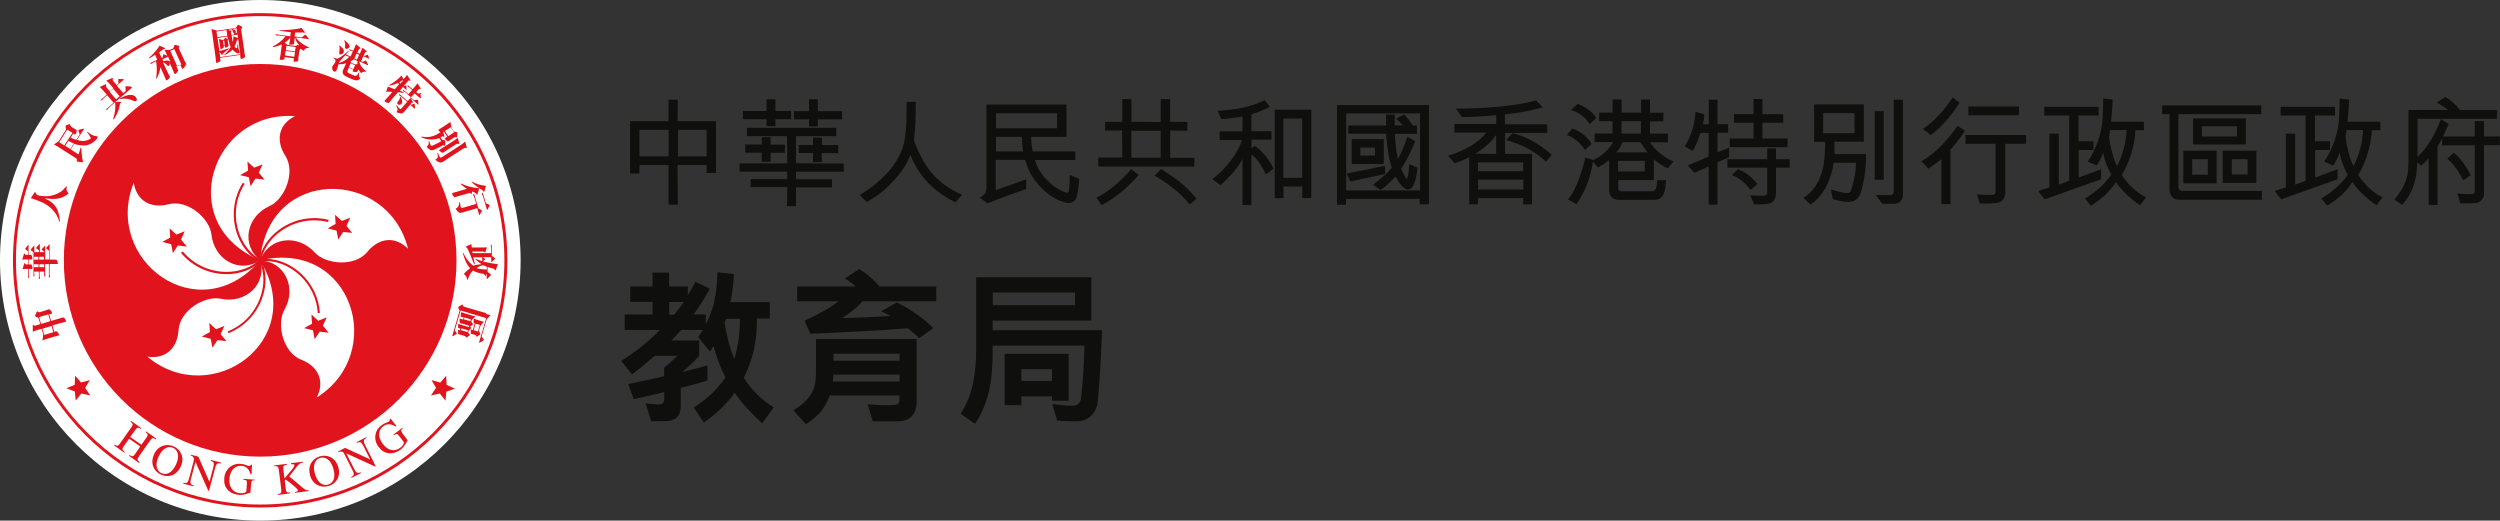 <svg xmlns="http://www.w3.org/2000/svg" id="_&#x5716;&#x5C64;_2" viewBox="0 0 177 36.86"><rect x="0" y="0" width="177" height="36.86" fill="#333333" stroke="none"/><defs><style>.cls-1{fill:#e1141d;}.cls-1,.cls-2,.cls-3{stroke-width:0px;}.cls-2{fill:#fff;}.cls-3{fill:#0f0f0d;}</style></defs><g id="Logos"><path class="cls-2" d="m18.43,36.86c10.18,0,18.43-8.25,18.43-18.43S28.61,0,18.43,0,0,8.25,0,18.43s8.25,18.43,18.43,18.43Z"></path><path class="cls-1" d="m18.42.93C8.76.93.92,8.77.92,18.43s7.84,17.5,17.5,17.5,17.5-7.84,17.5-17.5S28.09.93,18.42.93Zm0,34.79c-9.55,0-17.29-7.74-17.29-17.29S8.87,1.14,18.42,1.14s17.29,7.74,17.29,17.29-7.74,17.29-17.29,17.29Z"></path><path class="cls-1" d="m18.42,32.33c7.68,0,13.9-6.22,13.9-13.9s-6.23-13.9-13.9-13.9-13.9,6.23-13.9,13.9,6.22,13.9,13.9,13.9Z"></path><path class="cls-2" d="m18.42,18.43c-6.15-2.6-3.43-10.61,2.46-10.21-1.19.61-1.36,1.75-.68,2.81.76,1.18-.07,3.09-1.1,3.55-1.69.76-2.03,2.79-.68,3.85Z"></path><path class="cls-2" d="m18.42,18.43c-4.37,5.05-11.15-.02-8.95-5.49.21,1.32,1.25,1.84,2.46,1.52,1.36-.36,2.92,1.02,3.04,2.14.2,1.84,2.03,2.79,3.45,1.83Z"></path><path class="cls-2" d="m18.42,18.43c3.45,5.72-3.47,10.6-7.99,6.82,1.32.2,2.13-.62,2.21-1.87.08-1.41,1.87-2.46,2.98-2.23,1.82.38,3.28-1.06,2.81-2.72Z"></path><path class="cls-2" d="m18.42,18.43c6.51-1.51,9.01,6.57,4.01,9.71.6-1.19.07-2.22-1.1-2.67-1.31-.51-1.76-2.54-1.2-3.52.92-1.61,0-3.45-1.71-3.51Z"></path><path class="cls-2" d="m18.42,18.43c.57-6.66,9.04-6.54,10.47-.82-.95-.94-2.09-.75-2.88.22-.89,1.09-2.96.89-3.72.05-1.25-1.37-3.28-1.07-3.87.55Z"></path><polygon class="cls-1" points="18.09 12.64 17.74 13.19 17.62 12.55 17 12.4 17.56 12.08 17.52 11.44 17.99 11.87 18.59 11.64 18.32 12.22 18.73 12.72 18.09 12.64"></polygon><polygon class="cls-1" points="12.82 16.96 13.23 17.46 12.59 17.38 12.24 17.92 12.12 17.29 11.49 17.13 12.05 16.82 12.01 16.17 12.49 16.61 13.08 16.37 12.82 16.96"></polygon><polygon class="cls-1" points="15.29 23.31 15.89 23.07 15.62 23.66 16.03 24.15 15.39 24.08 15.04 24.62 14.92 23.99 14.29 23.83 14.86 23.51 14.82 22.87 15.29 23.31"></polygon><polygon class="cls-1" points="22.09 22.92 22.05 22.27 22.53 22.71 23.13 22.47 22.86 23.06 23.27 23.56 22.63 23.48 22.28 24.02 22.16 23.39 21.53 23.23 22.09 22.92"></polygon><polygon class="cls-1" points="23.83 16.33 23.2 16.17 23.76 15.85 23.72 15.21 24.2 15.64 24.8 15.41 24.53 15.99 24.93 16.49 24.3 16.42 23.95 16.96 23.83 16.33"></polygon><path class="cls-1" d="m16.55,15.16c0-.74.2-1.51.64-2.22h0l.13.08c-.43.68-.62,1.42-.62,2.14h0c0,1.39.72,2.68,1.75,3.21h0l-.07.14c-1.09-.56-1.83-1.9-1.83-3.34h0Z"></path><path class="cls-1" d="m12.82,17.9l.12-.1c.83,1,2,1.45,3.1,1.45h0c.91,0,1.77-.31,2.33-.87h0l.11.11c-.6.6-1.5.92-2.44.92h0c-1.14,0-2.36-.47-3.22-1.5h0Z"></path><path class="cls-1" d="m16.13,23.46c1.65-.66,2.52-2.25,2.52-3.67h0c0-.48-.1-.93-.3-1.33h0l.14-.07c.21.42.31.9.31,1.39h0c0,1.48-.91,3.12-2.62,3.81h0l-.06-.14h0Z"></path><path class="cls-1" d="m18.84,18.48c-.14,0-.27,0-.4.03h0l-.02-.15c.14-.02.28-.03.42-.03h0c1.74,0,3.65,1.56,3.81,3.83h-.15c-.14-2.18-2.01-3.68-3.66-3.68h0Z"></path><path class="cls-1" d="m18.35,18.42c.26-1.57,1.93-2.98,3.9-2.98h0c.34,0,.68.04,1.02.13h0l-.04.15c-.33-.08-.66-.12-.99-.12h0c-1.9,0-3.51,1.37-3.75,2.85h0l-.15-.02h0Z"></path><polygon class="cls-1" points="6.03 27.46 6.39 28 5.76 27.86 5.36 28.36 5.3 27.72 4.7 27.49 5.29 27.24 5.32 26.6 5.74 27.08 6.36 26.91 6.03 27.46"></polygon><polygon class="cls-1" points="30.87 27.46 30.51 28 31.14 27.86 31.54 28.37 31.6 27.73 32.21 27.51 31.62 27.25 31.59 26.6 31.17 27.09 30.55 26.91 30.87 27.46"></polygon><path class="cls-1" d="m8.1,31.48c.22.14.27.09.41-.1l.79-1.13c.14-.19.12-.24-.06-.4l.04-.05.72.51-.03.05c-.21-.12-.26-.11-.39.08l-.36.5.79.55.36-.51c.13-.19.12-.24-.07-.39l.04-.05.72.51-.03.05c-.21-.12-.26-.11-.39.07l-.81,1.16c-.12.17-.13.24.06.4l-.04.05-.72-.51.04-.05c.22.14.28.09.41-.1l.35-.51-.79-.55-.38.54c-.12.17-.13.24.07.4l-.03.05-.72-.51.04-.05Z"></path><path class="cls-1" d="m10.9,32.17c.31-.66.93-.78,1.41-.56.47.22.79.77.48,1.44-.29.61-.88.8-1.4.55-.52-.24-.77-.82-.48-1.43Zm1.56.72c.31-.66.09-1.04-.2-1.18-.29-.14-.72-.05-1.03.61-.29.63-.12,1.03.2,1.18.32.15.73.03,1.03-.61Z"></path><path class="cls-1" d="m15.63,32.81c-.2-.03-.3-.04-.4.32l-.43,1.62h-.05s-.91-2.05-.91-2.05h0s-.32,1.2-.32,1.2c-.08.32-.04.4.19.47l-.02.06-.72-.19.02-.06c.24.05.31.02.4-.32l.36-1.36c-.08-.19-.13-.22-.25-.25v-.06s.54.14.54.14l.79,1.79h0s.27-1.03.27-1.03c.09-.35.01-.4-.19-.47l.02-.06.72.19v.06Z"></path><path class="cls-1" d="m18.02,34c-.14,0-.22,0-.24.23l-.05.64s-.44.2-.79.17c-.31-.02-.66-.15-.86-.41-.15-.2-.23-.39-.2-.81.04-.53.49-1.03,1.17-.98.32.03.46.14.56.15.02,0,.13,0,.16-.09h.07s-.03.68-.03.68h-.07c-.07-.24-.21-.57-.65-.6-.3-.02-.78.14-.85.94-.04.57.26.96.75,1,.21.02.44-.04.45-.15l.04-.51c.02-.26-.04-.27-.25-.3v-.06s.81.06.81.06v.06Z"></path><path class="cls-1" d="m20.61,32.79l.83-.1v.06c-.18.04-.25.06-.44.31l-.52.67.83.7c.23.2.36.31.54.28v.06s-.96.12-.96.12v-.06c.16-.03.21-.04.2-.11-.01-.1-.36-.39-.48-.48l-.38-.29-.07.08.07.59c.03.22.07.27.32.25v.06s-.88.11-.88.11v-.06c.24-.04.27-.1.24-.35l-.17-1.37c-.03-.25-.1-.26-.32-.25v-.06s.89-.11.89-.11v.06c-.24.05-.28.09-.25.32l.08.65c.63-.73.71-.83.7-.93-.01-.09-.07-.08-.23-.07v-.06Z"></path><path class="cls-1" d="m21.96,33.66c-.21-.7.18-1.2.68-1.35.5-.15,1.1.06,1.31.76.19.65-.13,1.18-.69,1.34-.55.16-1.12-.1-1.31-.75Zm1.64-.49c-.2-.69-.62-.84-.93-.75-.31.09-.57.44-.37,1.14.2.67.59.85.93.75.34-.1.57-.46.37-1.13Z"></path><path class="cls-1" d="m25.94,31.01c-.17.11-.25.17-.09.5l.75,1.5-.05.02-2.03-.93h0s.56,1.11.56,1.11c.15.29.24.32.45.23l.03.05-.67.34-.03-.05c.21-.12.25-.2.09-.5l-.63-1.25c-.19-.08-.24-.07-.35-.02l-.03-.05.49-.25,1.78.82h0s-.48-.95-.48-.95c-.17-.33-.25-.31-.45-.23l-.03-.05.67-.34.03.05Z"></path><path class="cls-1" d="m28.51,30.33c-.1.09-.16.15-.03.33l.38.51s-.2.43-.48.65c-.25.19-.59.32-.92.26-.24-.05-.43-.14-.68-.47-.32-.43-.31-1.1.23-1.5.26-.19.44-.2.52-.26.02-.02.09-.09.06-.17l.06-.04.42.52-.06.04c-.2-.13-.53-.28-.88-.02-.24.18-.5.62-.01,1.27.35.46.83.55,1.22.25.18-.13.3-.32.24-.41l-.31-.41c-.16-.21-.21-.18-.39-.06l-.03-.05.65-.49.03.05Z"></path><path class="cls-1" d="m4.68,22.72s-.04-.08-.08-.14c-.05-.08-.08-.1-.1-.1-.02,0-.04,0-.07,0l-.33.1-.47.14h-.01s0,0,0,0l-.13-.46h0s.01-.01.01-.01l.14-.04s.06-.02.04-.09c-.01-.04-.04-.09-.1-.15-.05-.06-.1-.08-.14-.07l-.32.11-.29.09c-.06.02-.12,0-.17-.05,0,0-.02-.01-.03,0-.01,0-.03.01-.03.03l-.12.27s0,.02,0,.03c0,.01,0,.02.02.02l.22.11h0s0,0,0,0l.13.43h0s-.01.01-.01.01l-.33.1c-.06.02-.11,0-.15-.05,0,0-.01-.01-.02,0-.01,0-.02.01-.02.02v.47c.06-.03.14-.06.24-.1l.38-.11h0s0,0,0,0l.12.4h0s-.05.43-.05.43c.1-.05.2-.09.31-.12l.49-.15.35-.09s.02,0,.03-.02c0,0,0-.02,0-.03,0-.03-.04-.07-.08-.13-.05-.08-.08-.1-.1-.11-.02,0-.04,0-.07,0l-.09.03h-.01s0,0,0,0l-.12-.43h0s0-.02,0-.02l.5-.15.42-.11s.03,0,.03-.02c0,0,0-.03,0-.04Zm-1.76.21h-.01s0,0,0,0l-.14-.46h0s.01-.02.01-.02l.63-.19h.01s0,0,0,0l.14.46h0s-.01.02-.01.02l-.63.19Zm.87.57h0s-.01.02-.01.02l-.64.19h-.01s0,0,0,0l-.13-.43h0s.01-.01.01-.01l.63-.19h.01s0,0,0,0l.12.43Z"></path><polygon class="cls-2" points="2.05 19.62 2.04 19.63 2.04 19.63 2.05 19.62"></polygon><polygon class="cls-1" points="3.21 19.53 3.21 19.53 3.21 19.54 3.21 19.53"></polygon><polygon class="cls-2" points="3.54 19.62 3.53 19.62 3.53 19.63 3.54 19.62"></polygon><polygon class="cls-2" points="2.82 19.72 2.81 19.72 2.81 19.73 2.82 19.72"></polygon><path class="cls-1" d="m2.43,19.53h0s0,.01,0,.01h0Z"></path><polygon class="cls-1" points="1.67 18.65 1.67 18.65 1.67 18.65 1.67 18.65"></polygon><polygon class="cls-1" points="1.96 17.35 1.96 17.35 1.97 17.34 1.96 17.35"></polygon><path class="cls-1" d="m2.25,18.36s.04-.01.04-.04c0-.04,0-.09-.02-.14-.02-.06-.03-.09-.04-.11-.01-.02-.03-.03-.05-.03h-.15s-.01,0-.01,0h0v-.69s0-.02,0-.02c0,0,0,0-.01,0,0,0-.02,0-.02.01,0,0-.19.25-.19.25,0,.01-.01.02-.01.03,0,0,0,.02.02.03l.17.15h0v.23h0s-.01.01-.01.01h-.17s-.05-.08-.05-.08c0,0-.01-.01-.02-.01-.01,0-.02,0-.03.02l-.13.41c.06,0,.23-.01.23-.01h.17s.01,0,.01,0h0s0,.34,0,.34h0s-.01.01-.01.01h-.16s0,0,0,0h0c-.03-.07-.04-.08-.05-.08,0,0-.01,0-.02,0-.02,0-.03,0-.03.02l-.11.4c.05,0,.2-.02.2-.02h.19v.66l.08-.07c-.02-.07-.03-.13-.03-.18v-.4h0s.01-.01.01-.01h.11s.12,0,.12,0c0,0,.01,0,.01,0,0,0,.01-.02.01-.05s0-.08-.03-.15c-.02-.08-.04-.1-.04-.11-.01,0-.03-.01-.04-.01h-.17v-.34h0s.01-.01.01-.01h.24Z"></path><polygon class="cls-1" points="1.66 17.97 1.66 17.97 1.66 17.97 1.66 17.97"></polygon><polygon class="cls-1" points="2.74 17.31 2.74 17.31 2.74 17.31 2.74 17.31"></polygon><path class="cls-1" d="m4.05,18.49c-.02-.05-.04-.11-.08-.11h-.21s-.24,0-.24,0h-.01s0-1.07,0-1.07c0-.02,0-.02,0-.02-.01,0-.02,0-.02.01l-.21.24s-.01.02-.01.03c0,0,0,.02.02.03l.18.16h0s0,.6,0,.6h0s-.01.01-.01.01h-.25s-.01,0-.01,0h0v-.95s0-.02,0-.02c0,0,0,0-.01,0-.01,0-.02,0-.02.01l-.2.22s-.02.03-.02.04c0,.01,0,.02.02.03l.16.12h0v.02h0s-.01.01-.01.01h-.29s-.01,0-.01,0h0s0-.55,0-.55c0-.02-.01-.02-.02-.02-.01,0-.02,0-.03.01,0,0-.2.24-.2.24,0,0-.01.02-.01.03s0,.02.02.03l.18.14h0v.11h0s-.01.01-.01.01h-.32v-.43s-.01-.02-.01-.02c0,0-.01,0-.02.01l-.21.23s-.01.02-.01.04c0,.01,0,.02.01.03l.18.15h0s0,1.74,0,1.74l.08-.08c-.02-.06-.03-.12-.03-.17v-.11h0s.01-.01.01-.01h.31s.01,0,.01,0h0v.54l.08-.06c-.02-.09-.03-.16-.03-.23v-.24h0s0-.01,0-.01h.32s.01,0,.01,0h0v.37l.09-.08c-.02-.09-.03-.17-.03-.25v-.56h0s.01-.01.01-.01h.26s0,.98,0,.98l.08-.08c-.02-.08-.03-.16-.03-.22v-.68s0-.01,0-.01h.29s.23,0,.23,0c.04,0,.06,0,.06,0,0,0,0-.02,0-.04,0-.04-.01-.11-.04-.18Zm-1.65-.12v-.18h0s0-.01,0-.01h.31s.01,0,.01,0h0v.19h0s-.01.01-.01.01h-.32Zm.32.55h-.31s-.01,0-.01,0h0v-.2h0s.01-.01.01-.01h.31s.01,0,.01,0h0v.2h0s-.01.01-.01.01Zm.06-.55v-.18h0s.01-.01.01-.01h.32s.01,0,.01,0h0s0,.19,0,.19h0s-.01.01-.01.01h-.33Zm.33.55h-.32s0,0,0,0h0s0-.2,0-.2h0s.01-.01.01-.01h.32s.01,0,.01,0h0v.2h0s-.01.01-.01.01Z"></path><path class="cls-1" d="m3.22,14.04h0s.01,0,.01,0c.31.05.6.06.86.02.26-.04.52-.16.77-.36-.13-.14-.18-.28-.14-.41,0-.02.01-.04.03-.06l-.04-.04c-.13.14-.24.25-.31.31-.08.07-.19.14-.34.21-.15.07-.3.12-.45.15-.15.03-.32.04-.49.03-.17,0-.33-.03-.45-.07-.06-.02-.1-.06-.12-.12-.02-.07-.04-.08-.05-.09-.01,0-.03,0-.04,0l-.28.42s.09.02.13.04c.19.06.43.15.72.28.28.13.53.32.74.55.2.23.35.5.42.79h.05c-.03-.43-.12-.77-.27-1.02-.16-.25-.41-.46-.77-.6h-.01s0-.01,0-.01h0Z"></path><polygon class="cls-1" points="5.47 11.46 5.47 11.46 5.47 11.46 5.47 11.46"></polygon><path class="cls-1" d="m6.93,9.72s-.02-.05-.04-.06c-.01-.01-.04-.02-.08-.02-.14-.01-.29-.07-.45-.18-.05-.03-.11-.08-.16-.12l-.04.03c.11.11.2.24.27.39h0s0,.01,0,.01v.02c-.04.05-.12.1-.25.14-.13.04-.25.06-.37.05-.12,0-.23-.03-.33-.07h-.02s0-.02,0-.02l.48-.75s0-.03,0-.03c0,0-.02,0-.04,0-.02,0-.32.08-.32.08-.01,0-.02,0-.03.02,0,.01,0,.02,0,.03h0s0,0,0,0l.09.27h0s0,.01,0,.01l-.24.38h0s0,0,0,0c-.14-.04-.27-.09-.38-.15h-.01s0-.02,0-.02l.18-.28h0s0,0,0,0l.1.07s.05.02.07-.03c.02-.03.04-.08.06-.16.02-.08.01-.12-.03-.15l-.23-.13-.13-.09s-.06-.07-.07-.14h0s0-.02-.01-.03c-.01,0-.02,0-.04,0l-.23.08s-.03.02-.04.03c0,.01,0,.02,0,.03l.04.25h0s-.52.81-.52.81h0s0,0,0,0l-.34.24c.08.04.19.1.33.19l1.27.81s.04.06.02.12c-.01.02-.01.05,0,.06,0,.01.02.02.03.03.02,0,.36.05.36.05.02,0,.03,0,.04-.02.01-.02.01-.03,0-.05-.03-.07-.06-.23-.08-.5l-.04-.46h-.05c-.03.14-.07.29-.13.45v.02s-.02,0-.02,0l-.53-.34h-.01s0-.02,0-.02l.25-.39h0s0,0,0,0c.09.04.2.07.33.09.12.02.25.03.38.03.13,0,.25-.03.37-.08.12-.05.23-.12.33-.21.1-.09.17-.15.18-.17l.03-.04s.03-.06.02-.09Zm-2.36.59h-.01s-.35-.23-.35-.23h-.01s0-.02,0-.02l.56-.88h0s.01,0,.01,0l.35.22h0s0,.02,0,.02l-.57.88h0Zm.65-.13l-.24.37h0s-.01,0-.01,0l-.34-.22h0s0-.02,0-.02l.21-.33h0s.01,0,.01,0c.1.06.23.12.36.17h.01s0,.02,0,.02Z"></path><path class="cls-1" d="m9.3,6.16s0,0,0-.01c0,0,0,0,0-.01,0,0-.02-.01-.03-.01-.01,0-.34-.03-.34-.03,0,0-.01,0-.03.02-.02.01-.02.02-.02.04l.02.28h0s0,0,0,0l-.17.15h-.01s0,0,0,0l-.44-.51h0s0-.02,0-.02l.48-.42s.01-.02.01-.02c0,0,0,0,0,0,0,0-.02-.01-.04-.02h-.33s-.02,0-.03,0c0,0-.01.02,0,.03h0s.02.27.02.27h0s0,.01,0,.01l-.12.11h-.01s0,0,0,0l-.25-.29s-.05-.09-.03-.13c.01-.04.01-.06,0-.08,0,0-.01-.01-.03,0l-.42.19s.1.09.21.2l.28.33h.01s-.01.02-.01.02l-.24.21h0s0,0,0,0l-.25-.29s-.04-.11-.01-.17c0,0,0-.02-.01-.04-.01-.01-.02-.01-.04,0l-.41.19s.09.08.19.19l.3.34h0s0,.02,0,.02l-.45.39h.12c.05-.07.1-.12.14-.16l.22-.19h.01s0,0,0,0l.44.51h0s0,.02,0,.02l-.56.49h.12s.08-.11.13-.16l1.63-1.41Zm-1.52.35h-.01s.01-.02.01-.02l.24-.2h0s0,0,0,0l.44.51h0s0,.02,0,.02l-.24.21h0s0,0,0,0l-.44-.51Z"></path><path class="cls-1" d="m8.53,7.2l-.38.03c.05.35,0,.75-.14,1.21l.05.02c.26-.41.41-.79.43-1.12h0s0,0,0,0l.07-.07s.01-.02,0-.04c0,0-.02-.01-.03-.01Z"></path><path class="cls-1" d="m9.68,7.02c0-.05-.03-.1-.07-.15-.09-.11-.23-.16-.42-.15-.18.01-.42.09-.69.24v.05c.33-.06.65-.02.96.13.08.04.14.03.19,0,.03-.03.05-.07.04-.12Z"></path><polygon class="cls-1" points="10.77 4.56 10.76 4.56 10.75 4.56 10.77 4.56"></polygon><path class="cls-1" d="m13.22,4.61l-.19-.38-.36-.78s-.01-.07,0-.11c.02-.03.02-.05.02-.07,0-.01-.02-.02-.04-.03l-.22-.06s-.05,0-.06,0c-.02,0-.02.02-.03.04h0s-.07.2-.07.2h0s0,0,0,0l-.24.11h-.38c.03.06.07.13.1.21l.08.17v.03s-.02-.01-.02-.01l-.19-.08s-.04-.01-.04-.01c0,0,0,0-.02.03l-.06.22h0s0,0,0,0l-.04.02h-.01s0,0,0,0l-.18-.39h0s0-.02,0-.02c.12-.08.2-.14.22-.16.02-.02.05-.04.06-.05.02,0,.05-.01.07-.02.03,0,.04,0,.05-.02,0-.01,0-.03,0-.04,0,0,0-.01-.02-.02l-.35-.16c-.2.32-.46.62-.77.88l.02.03c.17-.09.32-.18.43-.26h0s0,0,0,0l.15.34h0s-.01.02-.01.02l-.51.23.1.05c.08-.06.15-.1.2-.12l.13-.06h.01s0,0,0,0c.07.36.07.77,0,1.22h.04c.14-.25.23-.52.26-.78h0s0-.01,0-.01h0s.01,0,.01,0h0s.26.57.26.57l.12.29v.03s.04.04.08.02c.03-.02.08-.05.13-.1.06-.07.07-.1.08-.1,0-.02,0-.04-.01-.06l-.03-.06-.18-.36-.26-.57h0s.01-.02.01-.02h.01s0,0,0,0h0s.04.03.09.06c.06.03.11.08.16.14.04.05.09.07.14.05.02,0,.04-.03.05-.06.01-.03.02-.06,0-.1h0s.01-.02.01-.02h0s.01,0,.01,0h0s.16.37.16.37l.15.34s.02.04.04.05c0,0,.02,0,.03,0,.03,0,.06-.04.1-.09.04-.04.07-.08.09-.12.02-.03.01-.06,0-.09l-.11-.22h0s.01-.02.01-.02l.26-.12h.01s0,0,0,0l.11.26s.01.03.02.03c0,0,.02,0,.03,0,.04-.02.09-.06.14-.13.06-.07.07-.13.05-.18Zm-1.19-.26h0s0,.03,0,.03v-.02c-.08-.09-.23-.1-.46-.02h0s0,0,0,0l-.06-.13h0s.01-.02.01-.02l.37-.17h.01s0,0,0,0l.15.32h0s0,.01,0,.01Zm.79.23l-.26.12h-.01s0,0,0,0l-.49-1.08h0s0-.02,0-.02l.27-.12h.01s0,0,0,0l.5,1.08h0s-.01.02-.01.02Z"></path><polygon class="cls-1" points="11.6 3.86 11.6 3.86 11.6 3.85 11.6 3.86"></polygon><path class="cls-1" d="m17.31,3.72l-.24-1.65h0s0-.01,0-.01l.07-.08s.02-.03.02-.05c0-.02-.01-.03-.02-.03l-.24-.14s-.03-.01-.04,0c-.01,0-.02,0-.03.02l-.14.2h0s0,0,0,0l-1.32.19h0s0,0,0,0l-.4-.12c.02.12.04.21.05.28l.24,1.72.04.37s0,.03.02.03c.01,0,.02,0,.04,0,.03,0,.08-.02.14-.06.08-.04.1-.06.11-.07,0-.02.01-.03,0-.05l-.03-.16h0s.01-.02.01-.02l1.41-.2h.01s0,.01,0,.01v.08s.03.16.03.16c0,0,0,.02.02.03.01,0,.03.01.04,0,.01,0,.05-.01.15-.06.08-.04.11-.08.1-.13l-.05-.26Zm-.49-1.26h0s.03.2.03.2v.02s-.02,0-.02,0l-.3-.1c-.01.18-.02.31-.04.38h0s-.01,0-.01,0h0s0,0,0,0h0c-.02-.07-.05-.21-.08-.44h0s.01-.01.01-.01l.42-.06h.01Zm-.32-.41l.24-.04h.01s0,.01,0,.01l.04.3v.03s-.02-.01-.02-.01l-.08-.04h0s0-.02,0-.02c0-.02.01-.05,0-.07,0-.04-.03-.07-.07-.09-.04-.03-.09-.04-.15-.04h0v-.02h0s.01-.01.01-.01Zm-.3.05h0s0,0,0,0h0l.19-.03h.03s-.02.02-.02.02h-.01c.06.04.09.09.11.16.01.07.04.1.07.11h.02s0,.02,0,.02l-.06.08h0s0,0,0,0l-.14.02h-.01s0-.01,0-.01l-.03-.2h0s0-.01,0-.01c.05-.04.05-.06.05-.07,0-.02-.01-.02-.02-.02l-.17-.03h-.03s.02-.02.02-.02Zm-.82.51l-.05-.37h0s.01-.01.01-.01l.68-.1h.01s0,0,0,0l.03.15.03.23h0s0,.02,0,.02l-.69.1h0s0,0,0,0Zm1.63,1.23l-1.41.2h-.01s0-.01,0-.01l-.05-.36h0s.01-.01.01-.01h0s0,0,0,0h0s.03.07.07.11c.03.04.05.08.07.1.01.02.02.02.02.02.02,0,.04-.02.06-.05.02-.04.05-.08.1-.12l.36-.29v-.02c-.24.08-.47.15-.69.2h-.01s0-.01,0-.01l-.13-.92v-.03s.02.01.02.01l.06.04c.08-.03.13-.05.16-.05l.46-.07h0s0,.01,0,.01l.03.18v.03s-.02-.02-.02-.02l-.14-.1s-.02,0-.03,0c-.01,0-.02,0-.02.02h0s-.08.12-.08.12h0s0,0,0,0h-.09s0,.01,0,.01h0s-.26-.07-.26-.07c.01.06.02.12.04.19l.04.26.03.22s.01.04.02.05c0,0,.01,0,.03,0,0,0,.03,0,.1-.05.07-.04.08-.05.09-.06,0,0,.01-.02,0-.03v-.07s0-.01,0-.01h.01s.06-.01.06-.01h.01s0,.01,0,.01v.09s.02.02.02.02c0,0,.02,0,.04,0,.02,0,.06-.02.12-.05.06-.03.08-.06.08-.11l-.03-.12-.03-.24h0s0-.01,0-.01l.03-.04.02-.02v.03c.05.21.1.38.16.52h0s0,.01,0,.01c-.12.2-.27.38-.46.54l.02.02c.22-.09.41-.22.57-.38h0s.01,0,.01,0c.07.09.15.16.23.2.08.05.15.07.19.06.06,0,.09-.04.08-.09,0-.03-.02-.06-.04-.11-.02-.05-.04-.11-.05-.17,0-.07-.02-.18-.03-.33h-.02c-.03.27-.04.29-.04.3,0,.02-.02.03-.04.03-.02,0-.03,0-.05-.01,0,0-.03-.02-.09-.1h0s0-.01,0-.01c.06-.12.12-.27.18-.47h0s0,0,0,0c.02-.02.03-.04.05-.05h.02s0,0,0,0l.15,1.05h0s-.01.01-.01.01Zm-1.11-.63h0s-.06.01-.06.01h0s0-.01,0-.01l-.05-.32h0s.01-.01.01-.01h.06s.01-.01.01-.01h0s.04.34.04.34h0Z"></path><polygon class="cls-1" points="15.97 2.67 15.97 2.67 15.97 2.67 15.97 2.67"></polygon><polygon class="cls-1" points="15.47 2.69 15.46 2.69 15.46 2.69 15.47 2.69"></polygon><polygon class="cls-1" points="15.97 2.67 15.97 2.67 15.97 2.67 15.97 2.67"></polygon><polygon class="cls-1" points="21.57 2.24 21.57 2.24 21.57 2.25 21.57 2.24"></polygon><path class="cls-1" d="m21,2.68l-.02-.03h.03s.82.12.82.12c.02,0,.03,0,.04,0,0,0,0,0,0,0,0-.01,0-.02-.02-.04l-.2-.26s-.02-.01-.03-.01c-.01,0-.03,0-.04.01l-.21.18h0s0,0,0,0l-.5-.07h-.01s0-.01,0-.01l.04-.27h0s.01,0,.01,0c.06,0,.16,0,.29,0,.14,0,.22,0,.26,0,.02,0,.04,0,.06.02.01,0,.02,0,.04,0,.01,0,.02-.01.02-.02,0,0,0-.02,0-.03l-.23-.29c-.31.09-.84.14-1.56.17v.04c.21.03.47.06.79.09h.01s0,.02,0,.02l-.04.26h0s-.01.01-.01.01l-1.05-.15.06.09c.05,0,.14,0,.27.01l.37.05h.02s-.01.02-.01.02c-.21.27-.51.51-.89.7l.03.05c.3-.07.5-.14.59-.19h.02s0,.01,0,.01l-.03.28-.07.52-.05.23s0,.02,0,.02c0,0,.03.02.07.03.05,0,.11,0,.17-.01.08-.02.09-.04.09-.04l.02-.15h0s.01,0,.01,0l.64.09h.01s0,.02,0,.02l-.03.19s0,.03.05.03c.05,0,.11,0,.18-.01.08-.02.1-.04.1-.05l.02-.24.08-.53s.02-.04.04-.05c.03-.01.03-.02.03-.02v-.02s.02.01.02.01c.09.07.16.12.2.14.06-.09.1-.15.15-.17.05-.03.1-.04.16-.03.01,0,.02,0,.03,0l.03-.05c-.34-.14-.64-.35-.88-.62Zm-.12,1.03l-.04.31h0s-.01,0-.01,0l-.64-.09h-.01s0-.01,0-.01l.04-.31h0s.01-.01.01-.01l.64.09h.01s0,.01,0,.01Zm.05-.37l-.04.29h0s-.01.01-.01.01l-.63-.09h-.01s0-.02,0-.02l.04-.29h0s.01,0,.01,0l.64.09h.01s0,.02,0,.02Zm.2-.14h0s-.01.01-.01.01h0s-.05-.04-.05-.04c0,0,0,0,0,0h0s0,0,0,0l-.13.09h0s0,0,0,0l-.6-.09h0s-.18-.14-.18-.14h-.01s.02-.02.02-.02c.15-.09.27-.2.37-.33h0s0,0,0,0h0s.01,0,.01,0h0s-.02.17-.02.17l-.06.3h0s0,0,.04.01c.05,0,.11,0,.19,0,.1-.02.11-.04.11-.04l.03-.24.03-.21h0s.01-.01.01-.01h0s.01,0,.01,0h0c.04.19.13.36.27.52h.01s-.01.02-.01.02Z"></path><path class="cls-1" d="m26.05,3.91s-.02-.03-.03-.03c0,0-.02,0-.04,0l-.18.09h0s0,0,0,0l-.05-.02h0s0-.02,0-.02l.1-.22s.03-.03.07-.04c.05-.01.06-.02.06-.02,0,0,0-.01-.04-.05l-.28-.22s-.08.19-.08.19l-.11.24h0s-.01,0-.01,0l-.16-.07h0s0-.02,0-.02l.11-.24s.03-.03.07-.04c.05-.01.05-.02.05-.02,0,0,0-.02-.05-.06l-.27-.23c-.02.05-.09.21-.09.21l-.11.25h0s-.01,0-.01,0l-.27-.12.03.1c.07,0,.12.03.17.05l.04.02h0s0,.02,0,.02l-.15.34h0s-.01,0-.01,0l-.3-.14h-.02s.01-.02.01-.02l.2-.22-.02-.03c-.17.15-.33.28-.48.39-.16.11-.27.17-.32.17-.05,0-.11-.01-.16-.04-.02-.01-.05-.03-.08-.05l-.03.04c.08.07.13.12.14.16.01.04,0,.09-.01.13-.01.04-.05.09-.11.17-.06.07-.09.12-.1.14-.02.05-.02.12,0,.2.02.08.06.14.11.16.08.04.14,0,.2-.12.04-.08.06-.15.08-.23.02-.08.03-.13.05-.17h0s0,0,0,0c.18.02.35,0,.51-.06h.03s-.01.02-.01.02l-.23.5s-.02.11,0,.19c.02.07.08.14.17.19.09.05.18.1.28.14.22.1.39.16.5.17.1.01.2-.04.29-.14-.07-.08-.1-.16-.1-.22,0-.06.02-.12.04-.19l-.03-.02s-.04.06-.07.11c-.04.06-.08.1-.11.12-.03.02-.08.02-.15,0-.06-.02-.15-.05-.25-.1-.13-.06-.21-.1-.23-.13-.03-.03-.03-.08,0-.13l.09-.2h0s.01,0,.01,0l.29.13h.01s0,.02,0,.02l-.04.08s0,.01,0,.02c0,.01.01.02.03.03.04.02.1.03.18.03.09,0,.12-.02.12-.03l.07-.14v-.03s.02.03.02.03c.04.08.1.17.18.25.11-.1.22-.13.34-.1l.03-.03c-.28-.2-.45-.43-.5-.68v-.02s.01,0,.01,0l.57.26s.02,0,.03,0c0,0,.01,0,.01-.02,0,0,0-.01,0-.02,0,0-.13-.26-.13-.26,0-.02-.02-.03-.02-.03-.01,0-.02,0-.02,0h0s0,0,0,0l-.21.1h0s0,0,0,0l-.1-.04h-.01s0-.02,0-.02l.15-.34h0s.01,0,.01,0l.36.16s.04.01.04,0c0,0,0,0,.01,0,0,0,0-.02,0-.03,0,0-.09-.21-.09-.21Zm-2.03.55h-.04s.02-.02.02-.02c.1-.16.26-.34.45-.54h.01s0,0,0,0l.02.04s.08.01.13.04l.09.04h.02s-.01.02-.01.02c-.16.18-.39.32-.7.42Zm1.12.17l-.12.26h0s-.01,0-.01,0l-.29-.13h-.01s0-.02,0-.02l.12-.26h0s0,0,0,0l.29.13h.01s0,.02,0,.02Zm.18-.31c-.02.08-.02.15-.02.22h0s-.01.01-.01.01h-.14s0,.02,0,.02h0s-.27-.12-.27-.12h0s0,0,0,0l-.06-.08h-.01s.01-.02.01-.02c.01,0,.06-.04.23-.15h0s0,0,0,0l.26.12h0s0,.01,0,.01Zm.11-.44l-.16.34h0s-.01,0-.01,0l-.16-.07h-.01s0-.01,0-.01l.15-.34h0s0,0,0,0l.16.07h.01s0,.02,0,.02Z"></path><path class="cls-1" d="m24.43,3.25c-.02.11,0,.17.06.2.04.02.09.01.14-.01.05-.03.09-.06.11-.1.05-.11-.06-.27-.33-.49l-.04.02.05.13c.02.06.03.15.01.26Z"></path><path class="cls-1" d="m24.03,3.56c-.02.17-.01.22,0,.24,0,.03.02.04.05.05.04.02.08.01.14-.02.05-.03.09-.08.11-.13.02-.05.02-.11,0-.17-.02-.07-.12-.17-.28-.3h-.04c.03.09.05.19.03.32Z"></path><path class="cls-1" d="m29.84,6.62s0-.02-.01-.03c-.01,0-.02-.01-.03,0h0l-.2.04h0s0,0,0,0l-.11-.1h-.01s0-.02,0-.02l.19-.22h0s0,0,0,0l.09.02s.01,0,.02-.01c.01-.01.01-.03,0-.05l-.22-.35c-.04.05-.2.25-.2.25l-.15.17h0s0,0,0,0l-.35-.3v.12c.07.03.12.05.15.08l.16.14h0s0,.02,0,.02l-.25.28h0s-.01,0-.01,0l-.38-.33v.11c.07.03.12.06.16.09l.38.33h.01s0,.02,0,.02l-.11.16-.11.12h0s0,0,0,0l-.6-.52v.11c.05.02.1.05.15.1l.41.35h.01s-.01.02-.01.02l-.42.48s-.03.02-.04.02c-.02,0-.05-.01-.08-.04-.04-.03-.1-.11-.2-.23l-.04.03s.06.1.08.16c.02.06.04.11.03.14,0,.03-.03.08-.09.16.04.02.17.06.17.06.02,0,.07.02.15.03.07.01.14-.01.19-.07l.47-.54h0s.01,0,.01,0l.32.28s0,0,0,0c0,0,.01,0,.01,0,0,0,0-.02.01-.03,0-.01-.03-.29-.03-.29,0-.02,0-.03-.01-.03,0-.01-.02-.01-.04,0l-.19.07h0s0,0,0,0l-.04-.03h-.01s0-.02,0-.02l.09-.11h0s0,0,0,0c.09.01.1,0,.1,0,0,0,0-.01,0-.02l-.22-.31h0s0-.01,0-.01h0s0-.01,0-.01h0s.58.51.58.51c0,0,0,0,0,0,0,0,0,0,.01,0,0,0,0-.01,0-.02,0-.02-.03-.31-.03-.31,0,0,0-.02-.02-.03,0,0-.02,0-.04,0l-.22.04h0s0,0,0,0l-.22-.19h0s0-.02,0-.02l.25-.28h0s0,0,0,0l.41.35s.03.01.03,0c0,0,0-.01.01-.02,0,0-.03-.28-.03-.28Z"></path><path class="cls-1" d="m28.23,6.53h0s.34.05.34.05l.02-.05-.26-.1h-.02s.01-.02.01-.02l.21-.25h0s0,0,0,0l.22.19s.03.01.03,0c0,0,0-.01,0-.03v-.24s-.01-.02-.02-.03c-.01,0-.02-.01-.03,0h0s-.14.06-.14.06h0s0,0,0,0h0s-.01-.01-.01-.01h0s.35-.41.35-.41h0s0,0,0,0l.09.03s.02,0,.03-.01c.01-.01.01-.02,0-.04l-.23-.37s-.15.2-.15.2l-.09.1h-.01s-.01,0-.01,0l-.13-.26c-.22.25-.51.48-.87.68v.04c.19-.02.39-.09.61-.18h0s0,0,0,0l.08.07h.01s-.01.02-.01.02l-.3.35h0s-.01,0-.01,0l-.48-.19c-.02.06-.11.33-.11.33,0,.02,0,.03,0,.04,0,0,.02.01.07,0,.04,0,.08-.01.12-.01l.22.02h.02s-.02.02-.02.02l-.3.35-.21.22s-.02.04-.02.05c0,.01.01.02.02.04.03.03.08.05.16.08.08.03.13.02.16-.02l.18-.23.41-.47h0Zm.05-.68h-.02s.02-.02.02-.02c0,0,.04-.03.19-.14h0s0,0,0,0h.04s.02.01.02.01v.02s-.18.19-.18.19h0s-.01,0-.01,0l-.06-.06Z"></path><path class="cls-1" d="m28.17,7.39s.08.04.13.03c.05,0,.09-.03.13-.07.03-.04.05-.09.05-.16,0-.06-.04-.17-.11-.32h-.05c0,.11-.05.21-.15.32-.06.07-.07.14,0,.19Z"></path><path class="cls-1" d="m32.93,10.02s-.11.1-.21.18l-1.47.95s-.08.02-.11-.02c-.03-.05-.08-.15-.13-.3l-.05.02c.03.1.05.19.04.25,0,.06-.06.13-.18.21.2.19.38.24.53.15l1.51-.98s.09-.03.14,0h0s.03,0,.04,0c.01,0,.02-.02.01-.03l-.11-.42Z"></path><polygon class="cls-1" points="32.36 9.72 32.35 9.72 32.35 9.72 32.36 9.72"></polygon><path class="cls-1" d="m31.36,10.28h0s0,0,0,0l.11.03s.03,0,.03,0c0,0,.01-.02.01-.03l.03-.27s0-.03-.01-.04c0-.02-.02-.03-.03-.03l-.21-.05h0s0,0,0,0l-.1-.15h0s.01-.02.01-.02l.14-.08h0s0,0,0,0l.08.05s.02,0,.03,0c.01,0,.02-.02.01-.04l-.08-.3h0s0-.01,0-.01l.04-.02h.01s0,0,0,0l.23.35h0s-.01.02-.01.02l-.14.09s-.02.01-.02.02c0,0,0,.02,0,.03.01.02.05.05.1.1.07.06.1.08.11.08.02,0,.03,0,.04,0h0s.17-.12.17-.12l.23-.15c.06-.04.12-.04.16-.01.02,0,.03,0,.04,0,0,0,.02-.02.02-.03,0-.01.02-.28.02-.28,0-.01,0-.02-.01-.04,0-.02-.02-.03-.04-.03l-.2-.04h0s0,0,0,0l-.17-.27h0s-.07-.41-.07-.41c-.05.04-.12.09-.22.15l-.35.23-.26.16s-.02.01-.02.02c0,0,0,.01,0,.02.02.03.06.08.13.14h.01s-.01.02-.01.02l-.16.1c-.16.1-.34.17-.55.21-.2.04-.41.03-.62-.01l-.02.05c.45.19.88.21,1.27.06h.01s0,0,0,0l.13.21h0s-.01.02-.01.02c-.13.07-.27.15-.41.21-.22.11-.24.11-.25.11-.02,0-.04-.01-.06-.04-.03-.04-.06-.14-.11-.3h-.04c.01.13,0,.21-.02.26-.03.04-.07.08-.13.12.04.05.08.1.12.14.04.04.09.08.13.1.05.03.09.04.14.03.05,0,.14-.04.28-.1.14-.06.29-.14.44-.23Zm.15-1.01l.4-.26h0s0,0,0,0l.23.35h0s0,.02,0,.02l-.4.26h-.01s0,0,0,0l-.22-.35h0s.01-.02.01-.02Z"></path><path class="cls-1" d="m32.51,10.18s.01-.02.01-.03l-.11-.39s-.07.05-.11.08c-.05.03-.09.06-.11.08l-.78.5-.28.17s-.02.02-.03.03c0,.01,0,.02,0,.04,0,0,.02.02.12.1.07.06.13.07.17.04l.22-.15.71-.46s.09-.03.14,0h0s.02,0,.03,0Z"></path><path class="cls-1" d="m33.19,13.67c.06-.02.11,0,.15.05.02.02.03.02.03.02,0,0,.01-.01.02-.02l.03-.14v-.02s.02,0,.02,0c.09.04.15.06.17.07h0c.07.04.12.08.14.13,0,.02.02.02.03.02.01,0,.02-.01.03-.03l.11-.4v-.02s.02,0,.02,0c.17.09.27.16.3.23,0,.03.02.02.03.02.01,0,.02-.02.03-.04l.11-.38c-.43-.05-.76-.16-1-.31l-.02.04c.16.16.32.29.5.4h.01s0,.02,0,.02h0s0,.01,0,.01h0c-.45-.03-.88-.14-1.26-.33l-.03.04c.16.14.3.25.42.32l.03.02h-.03s-.69.21-.69.21l-.3.08s-.02,0-.02.01c0,.01,0,.04,0,.07.02.05.04.11.09.16.05.06.08.07.09.07l.28-.09.76-.22Z"></path><path class="cls-1" d="m34.66,14.52s-.01-.02-.03-.03l-.23-.1h0s0,0,0,0l-.23-.76-.06.1s.06.1.09.19l.26.88s.02.05.03.05c0,0,0,0,.01,0,0,0,.02,0,.03-.03l.13-.25s.01-.03.01-.04Z"></path><path class="cls-1" d="m34.1,14.88l-.23-.12h0s0,0,0,0l-.31-1.06-.07.09c.04.06.08.13.1.21l.12.42h0s-.01.02-.01.02l-.96.28s-.06,0-.08,0c-.02,0-.03-.03-.04-.05,0-.03-.03-.15-.06-.36h-.04c0,.25-.1.4-.26.46.13.24.27.34.42.29l1.1-.32h.01s0,0,0,0l.13.46s.01.03.02.03c0,0,0,0,.01,0,0,0,.01,0,.02-.03l.14-.25s.01-.03,0-.04c0,0-.01-.02-.03-.03Z"></path><polygon class="cls-1" points="35.1 19.1 35.1 19.1 35.1 19.1 35.1 19.1"></polygon><path class="cls-1" d="m34.22,18.5h-.02s.02-.02.02-.02l.12-.1s.01-.02.01-.03c0,0,0-.01,0-.02l-.15-.1-.04-.02h.61s.01,0,.01,0h0v.34s0,.01,0,.01c0,0,0,0,0,0s.01,0,.02,0c0,0,.25-.23.25-.23,0,0,0-.01,0-.02s0-.02-.01-.03l-.22-.17h0s0-.8,0-.8l-.08.07c.02.08.03.14.03.18v.35h0s-.01.01-.01.01h-1.3s0,0,0,0h0s-.02-.09-.02-.09v-.02s.01,0,.01,0h.76s.07.01.09.04c.02.02.03.03.04.03,0,0,.01,0,.01,0l.13-.37c-.06,0-.26.01-.26.01h-.81s-.01,0-.01,0h0s-.03-.24-.03-.24c-.06.03-.33.15-.33.15-.05.02-.06.04-.06.04,0,0,0,.02.03.04.03.02.05.04.06.05,0,0,.02.03.08.15.04.09.09.2.15.34l.26.65h.06s-.1-.46-.1-.46v-.02s.01,0,.01,0h.61v.27h-.01c-.13-.04-.28-.1-.45-.17l-.02.03c.11.12.25.23.4.33h0v.02h0s-.01.01-.01.01c-.26.02-.44.06-.55.1h0s0,0,0,0c-.32-.25-.55-.56-.7-.92l-.03.02c.12.49.29.85.51,1.07h0s-.01.02-.01.02c-.15.11-.3.24-.43.4.15.1.22.24.23.41h.04c.1-.3.23-.52.37-.65h0s.01,0,.01,0c.19.11.44.19.74.23h0s.09.06.12.12h0s.01.03.02.03c0,0,.01,0,.02-.02l.05-.12h0s0,0,0,0h.02v.34s0,.02.02.02c0,0,.02,0,.02-.01l.25-.27s.01-.02.01-.03c0-.02,0-.02-.02-.03h0s-.22-.17-.22-.17h0v-.34h.02s.09.03.21.06c.13.03.2.05.22.06.02,0,.04.03.06.07.01.03.02.04.04.04,0,0,.02,0,.03-.02l.15-.42c-.34-.03-.69-.1-1.03-.18Zm.25.58c-.31,0-.55-.04-.71-.09h-.02s.02-.02.02-.02c.08-.07.23-.14.44-.2h0s0,0,0,0c.12.06.21.1.27.12h0v.18h0s-.01.01-.01.01Z"></path><polygon class="cls-1" points="32.04 23.81 32.04 23.81 32.04 23.81 32.04 23.81"></polygon><path class="cls-1" d="m34.41,22.17l-1.54-.45c-.06-.02-.1-.07-.11-.14,0-.01,0-.02-.02-.02-.01,0-.02,0-.02,0h0s0,0,0,0l-.26.16s-.02.02-.02.03c0,.02,0,.04.01.06h0s0,0,0,0l.09.18h0s-.52,1.79-.52,1.79c0,.02,0,.02.01.03,0,0,.01,0,.02,0,0,0,.27-.16.27-.16.01,0,.02-.01.02-.02,0,0,0-.02,0-.03l-.14-.21h0s.41-1.4.41-1.4h0s.01,0,.01,0l1.79.53h.01s0,.02,0,.02l-.5,1.7s0,.02,0,.03c0,0,.01,0,.03,0,0,0,.29-.17.29-.17,0,0,.02-.01.02-.02,0-.01,0-.02,0-.03l-.16-.23h0s.35-1.19.35-1.19h0s0,0,0,0l.27-.32c-.07-.02-.3-.08-.3-.08Z"></path><polygon class="cls-1" points="33.78 23.85 33.78 23.85 33.78 23.85 33.78 23.85"></polygon><path class="cls-1" d="m34.01,23.66s0-.03,0-.04l-.11-.18h0s0,0,0,0l.11-.36h0s0,0,0,0l.24-.3c-.06-.01-.23-.06-.23-.06l-.22-.07-.22-.08s-.02,0-.03,0c0,0,0,0-.01.02,0,.02,0,.08-.01.16,0,.06,0,.13.04.14h.03s.01.01.01.01h0s-.13.46-.13.46h0s-.01,0-.01,0l-.09-.03s-.02,0-.03,0c0,0-.01.01-.02.02,0,.01,0,.05,0,.14,0,.1,0,.12.01.13,0,.01.02.02.03.02,0,0,.12.03.12.03l.2.06h0s0,0,0,0l.04.09s0,.02.02.02c0,0,.02,0,.02,0,0,0,.21-.15.21-.15.02-.01.02-.02.03-.04Zm-.17-.19h-.01s-.29-.09-.29-.09h0s0-.01,0-.01l.13-.45h0s.01,0,.01,0l.29.08h0s0,.02,0,.02l-.13.44h0Z"></path><polygon class="cls-1" points="33.04 23.89 33.04 23.89 33.03 23.89 33.04 23.89"></polygon><path class="cls-1" d="m33.15,23.53h0s0-.01,0-.01l.03-.1h0s0,0,0,0l.22-.23-.11-.03h-.03s.02-.02.02-.02l.19-.16s.01-.02.02-.02c0-.01,0-.02,0-.02h0s-.12-.15-.12-.15h0s0-.01,0-.01l.03-.12h0s0,0,0,0l.26-.26c-.06-.02-.24-.06-.24-.06l-.43-.13-.31-.1s-.02,0-.03,0c0,0-.01,0-.01.02,0,.03-.01.09-.02.17,0,.08,0,.12.04.13l.16.05h.01s0,.02,0,.02l-.04.12h0s-.01,0-.01,0l-.07-.02-.13-.04s-.02,0-.02,0c0,0-.01.01-.02.03,0,.01,0,.05,0,.14,0,.1.01.12.02.13,0,.01.01.02.03.02h0s.23.06.23.06l.36.11h0s0,0,0,0l.04.09v.02s-.02,0-.02,0l-.45-.13-.27-.09s-.02,0-.03,0c0,0-.01,0-.01.02,0,.03-.01.07-.01.11,0,.05,0,.09,0,.11,0,.02.02.04.03.04l.12.04h.01s0,.02,0,.02l-.03.11h0s0,0,0,0l-.09-.03s-.04,0-.04.02c0,.01,0,.05,0,.14,0,.09.01.12.02.13,0,.01.02.02.03.02,0,0,.17.04.17.04l.3.09h0s0,0,0,0l.03.08s0,.02.02.02c0,0,.02,0,.03,0,.01,0,.23-.16.23-.16,0,0,.01-.01.01-.02,0,0,0-.01,0-.02l-.12-.15Zm-.29-.91h-.01s0-.02,0-.02l.03-.12h0s.01,0,.01,0l.44.13h.01s0,.01,0,.01l-.03.12h0s-.01,0-.01,0l-.44-.13Zm.27.77l-.03.12h0s-.01,0-.01,0l-.44-.13h-.01s0-.01,0-.01l.03-.12h0s.01,0,.01,0l.44.13h.01s0,.02,0,.02Z"></path><path class="cls-3" d="m53.98,29.98c-.78-.7-1.44-1.41-1.96-2.17-.58.79-1.32,1.51-2.19,2.11l-.71-1.06c.97-.64,1.7-1.32,2.24-2.14-.36-.7-.64-1.44-.84-2.23-.08.14-.16.27-.26.4l-.83-1.03c.12-.17.23-.34.33-.5h-1.53c-.22.26-.46.5-.7.75h1.97v1.09c-.37.41-.77.78-1.18,1.14.58-.15,1.18-.3,1.77-.47v1.08c-.63.18-1.26.35-1.89.51v1.26c0,.39-.09.65-.29.84-.19.17-.46.26-.82.26h-.99l-.39-1.26c.32.04.65.07.93.08.23.01.39-.14.39-.37v-.51c-.72.18-1.45.35-2.16.5l-.39-1.07c.85-.18,1.7-.35,2.54-.55v-.6c.3-.26.65-.56.95-.85h-1.61c-.53.46-1.06.9-1.61,1.32l-.77-.96c.95-.58,1.9-1.34,2.75-2.19h-2.5v-1.09h1.97v-.9h-1.58v-1.09h1.58v-.98h1.17v.98h1.33v.63c.2-.32.37-.64.53-.96l1.02.49c-.34.65-.72,1.25-1.14,1.82h.86v.69c.55-1.02.77-2.01.83-3.68l1.17.14c-.05.74-.13,1.39-.26,1.98h2.79v1.16h-.91c.02,1.54-.29,2.95-.93,4.19.55.88,1.26,1.58,2.12,2.1l-.81,1.12Zm-6.6-8.6v.9h.35c.25-.29.47-.59.68-.9h-1.03Zm4.03,1.19c-.04.09-.07.19-.11.28.15.95.37,1.79.68,2.56.27-.79.4-1.72.41-2.84h-.98Z"></path><path class="cls-3" d="m64.56,29.47c-.23.23-.57.36-.97.36h-1.8l-.36-1.21c.96.08,1.4.08,1.91.05.23-.01.34-.12.34-.34v-.33h-4.94c-.3.88-.86,1.53-1.69,2.03l-.88-.98c.49-.29.84-.57,1.16-1,.29-.4.44-.93.44-1.61v-2.44h7.13v4.47c0,.44-.13.77-.35,1Zm-3.5-8.14c-.31.39-.96.91-1.46,1.19,1.16-.02,2.36-.08,3.46-.15-.21-.12-.42-.22-.67-.33l1.11-.63c1.1.55,2.08,1.3,2.58,1.82l-1,.71c-.27-.27-.54-.48-.81-.7-1.76.15-4.75.3-6.9.39l-.41-.93c.77-.33,1.66-.81,2.42-1.37h-2.94v-1.05h4.13c-.2-.2-.42-.37-.76-.56l1.02-.67c.47.27,1.05.76,1.44,1.23h4.02v1.05h-5.22Zm2.63,5.19h-4.69c-.01.18-.01.34-.04.49h4.73v-.49Zm0-1.48h-4.68v.5h4.68v-.5Z"></path><path class="cls-3" d="m77.73,28.32c-.03.42-.16.77-.39,1.03-.26.3-.64.48-1.17.48-.43,0-.98-.02-1.33-.06l-.33-1.17c.57.09,1.13.13,1.51.12.28-.01.48-.23.51-.49.15-1.11.22-2.73.25-3.76h-6.5v.37c0,.93-.05,1.77-.2,2.58-.18.88-.48,1.72-1.04,2.59l-1.03-.72c.4-.61.68-1.27.85-2.04.16-.7.25-1.49.25-2.39v-5.23h8.16v3.07h-6.99v.68h7.74c-.05,1.63-.16,3.61-.29,4.95Zm-1.62-7.61h-5.82v.9h5.82v-.9Zm-1.63,7.65v-.3h-2.17v.63h-1.18v-3.64h4.53v3.32h-1.18Zm0-2.22h-2.17v.83h2.17v-.83Z"></path><path class="cls-3" d="m44.61,12.27v-3.69h2.72v-1.52s.66,0,.66,0l-.02,1.52h2.72v3.67h-.66v-.57h-2.06l.02,2.81h-.66v-2.81h-2.05l-.02.6h-.66Zm2.72-3.08h-2.06v1.88h2.07v-1.88Zm2.69,0h-2.02v1.88h2.03v-1.88Z"></path><path class="cls-3" d="m55.75,13.25h-2.6s0-.57,0-.57h2.58v-.53h-3.37v-.58h3.38s-.02-1.93-.02-1.93h-2.84v-.59h6.33v.59h-2.85v1.92s3.38.02,3.38.02v.58h-3.38v.53s2.55,0,2.55,0v.58s-2.55,0-2.55,0v1.33s-.64,0-.64,0l.02-1.33Zm-1.48-4.81h-1.67v-.58h1.67v-.83h.63v.83h1.11v.58s-1.11,0-1.11,0v.49h-.63v-.49Zm.29,1.27v.53h1.02l-.02.58h-1s0,.63,0,.63h-.63v-.64h-1.17s0-.58,0-.58h1.17v-.52h.62Zm2.72-.77v-.49s-1.07,0-1.07,0v-.58h1.07v-.84h.62v.84h1.72v.58h-1.72v.5h-.63Zm2.07,1.9h-1.17v.64h-.62s0-.65,0-.65h-1.01v-.57h1.01s0-.53,0-.53l.63.02v.52h1.16v.58Z"></path><path class="cls-3" d="m64.84,7.22c0,.94-.03,1.79-.12,2.63-.02.2.05.27.1.39.67,1.67,1.57,2.81,3.3,3.55l-.48.54c-1.54-.8-2.48-1.71-3.19-3.36-.32.96-1.48,2.46-3.09,3.33l-.5-.49c.58-.35,1.07-.7,1.52-1.13.55-.52.95-.95,1.37-1.82.48-.98.42-2.44.44-3.65h.67Z"></path><path class="cls-3" d="m69.36,13.99c.38-.17.48-.4.48-.69v-5.9h5.67v2.29h-2.5c0,.33.04.72.11,1.03h3.01s0,.61,0,.61h-2.85c.24,1.01,1.33,2.07,2.26,2.32.08,0,.1-.06.13-.17.05-.31.07-.54.06-1.1l.68.29c-.02.36-.07.67-.12.98-.05.28-.09.53-.35.66-.38.18-.75-.06-1.07-.17-1.12-.55-2.01-1.68-2.28-2.82h-2.09v2.14l2.15-.76v.68c-.77.27-2.05.73-2.74,1.02l-.55-.42Zm1.16-4.29v1.02s1.92,0,1.92,0c-.06-.3-.08-.71-.09-1.03h-1.83Zm0-1.67v1.05h4.32v-1.06h-4.32Z"></path><path class="cls-3" d="m80.62,12.39c-.74.85-1.62,1.61-2.63,2.13l-.36-.53c.76-.34,1.93-1.32,2.45-2.02l.54.42Zm2.23-5.36v1.6h1.21v.63l-1.21-.02v1.93h1.72s-.02.62-.02.62h-6.79v-.64h1.7s-.02-1.92-.02-1.92l-1.2.02v-.62h1.22s0-1.61,0-1.61h.65v1.6l2.07.02v-1.62h.66Zm-.66,2.23h-2.09s0,1.91,0,1.91h2.08v-1.91Zm2.03,5.21c-.61-.79-1.58-1.52-2.47-2.03l.45-.47c.92.56,1.81,1.19,2.51,2.11l-.48.39Z"></path><path class="cls-3" d="m89.62,12.35c-.27-.59-.62-1.13-1.02-1.41v3.58h-.63v-3.28c-.24.52-.85,1.25-1.56,1.87l-.58-.42c1-.78,1.79-1.8,2.11-2.78h-1.59v-.61h1.62s0-1.05,0-1.05c-.42.06-.93.16-1.5.18l-.26-.58c1.22-.09,2.32-.24,3.32-.76l.38.47c-.28.18-1,.44-1.31.53v1.2h1.42s0,.6,0,.6h-1.41s0,.6,0,.6l.23-.16c.47.29,1.11,1.05,1.32,1.62l-.52.38Zm3.21,1.67h-.63s0-.82,0-.82h-1.33v.83h-.62v-6.26s2.59,0,2.59,0v6.24Zm-1.97-1.43h1.33v-4.2h-1.33v4.2Z"></path><path class="cls-3" d="m94.66,14.49v-7.05h6.51v7.02s-.65,0-.65,0v-.38s-5.22,0-5.22,0v.42h-.63Zm5.87-6.46h-5.22v5.45h5.23v-5.45Zm-2.48,3.71l.02.58-2.47.53-.26-.56,2.71-.55Zm2.32.13c-.09.57-.12.95-.36,1.35-.08.12-.22.22-.38.2-.32-.08-.58-.49-.83-.92,0,0-.57.65-1.07.95l-.52-.37c.64-.5,1.02-.82,1.33-1.2-.08-.27-.18-.58-.23-.92-.08-.59-.15-1.02-.17-1.49h-2.68v-.58h2.67s0-.78,0-.78h.62s0,.77,0,.77h.56c-.06-.08-.22-.28-.47-.47l.58-.31c.25.27.45.54.62.79h.28s0,.59,0,.59h-1.57c.05.74.1,1.18.22,1.79.3-.54.48-1,.67-1.59l.55.32c-.23.62-.65,1.45-.99,1.95.1.22.21.45.31.61.03.06.1.12.12.08.1-.27.12-.63.15-1.02l.57.25Zm-4.67-2.02h2.27v1.76h-2.27v-1.76Zm1.65,1.16v-.56h-1.04s0,.56,0,.56h1.05Z"></path><path class="cls-3" d="m109.21,7.6c-.91.28-1.83.4-2.66.5v.7h3v.61h-2.99v1.49s1.91,0,1.91,0v3.57h-.63v-.44s-3.2,0-3.2,0v.43h-.62v-3.33c-.25.14-.62.29-1.02.43l-.47-.53c1.1-.34,2.09-.87,2.71-1.64h-2.27v-.61h2.96v-.62c-.73.05-1.55.13-2.42.13l-.43-.6c2,0,4.19-.17,5.67-.58l.47.47Zm-3.28,1.95c-.33.5-1,1.07-1.48,1.33l1.48.02v-1.35Zm1.92,1.95h-3.21s0,.62,0,.62h3.2v-.62Zm0,1.93v-.71h-3.2v.7s3.2,0,3.2,0Zm-.76-4.01c1.03.27,1.93.79,2.78,1.54l-.42.49c-.69-.69-1.74-1.26-2.82-1.53l.46-.5Z"></path><path class="cls-3" d="m112.21,10.61c-.31-.47-.73-.86-1.27-1.05l.38-.46c.45.14,1.04.52,1.37,1.09l-.47.42Zm.57.82c-.16,1.09-.53,2.13-1.17,3.02l-.6-.33c.64-.7,1.08-2.32,1.24-2.97l.57.18c.63-.31,1.13-.77,1.38-1.27h-1.3v-.61h1.27v-.87h-.95v-.61h.95v-.93h.64v.93s1.38,0,1.38,0v-.92h.63v.93h.95v.61h-.95v.87h1.27v.61s-1.27,0-1.27,0c.34.57,1.16,1.21,1.68,1.35l-.43.5c-.42-.2-.79-.47-.98-.65v1.48s-2.52,0-2.52,0v.51c0,.12.02.28.22.28h2.18c.32,0,.31-.32.37-.78h.61c-.03.66-.09,1.39-.83,1.39h-2.52c-.52,0-.67-.38-.67-.68v-2.14c-.19.14-.43.35-.79.53l-.36-.43Zm-.23-2.65c-.47-.67-.91-.85-1.33-1l.48-.42c.51.18.98.49,1.32.99l-.47.43Zm2.32,1.29c-.09.28-.3.55-.43.72h2.21c-.15-.17-.34-.46-.5-.72h-1.27Zm-.31,2.07h1.89v-.75s-1.89,0-1.89,0v.75Zm.24-3.55v.87s1.38,0,1.38,0v-.88s-1.38,0-1.38,0Z"></path><path class="cls-3" d="m120.98,11.79l-1.02.44-.47-.52,1.48-.62v-1.68h-.58c-.11.4-.27.75-.53,1.27l-.58-.31c.49-.81.68-1.51.77-2.45l.61.17c0,.24-.06.51-.09.71h.41v-1.74h.62s0,1.73,0,1.73h.75v.61h-.75v1.38l.82-.32v.67l-.82.36v3h-.63v-2.71Zm1.32.08v-.6h2.82v-.76h.62v.76h.97v.6h-.97v1.82c0,.3-.12.64-.49.71-.34.1-.78.05-1.06.07l-.27-.64c.4.02.67.04.97.03.12,0,.23-.07.23-.22v-1.77h-2.82Zm4.26-2.06v.61h-4.09v-.61h1.68v-1.12s-1.38,0-1.38,0v-.61h1.38v-1.07h.63s0,1.07,0,1.07h1.47v.61s-1.47,0-1.47,0v1.12h1.77Zm-2.62,3.63c-.37-.47-.77-.83-1.32-1.05l.43-.41c.55.2.98.57,1.38,1.05l-.48.41Z"></path><path class="cls-3" d="m129.6,13.41c.91.25,1.35.4,1.45.08.15-.46.33-1.08.36-1.97h-1.59c-.15,1.09-.59,2.21-1.62,2.97l-.51-.47c1.47-1,1.52-2.69,1.53-3.98h-.78v-2.65h3.52v2.64h-2.08v.88h2.24c0,.78-.08,1.51-.24,2.21-.11.47-.18.94-.64,1.11-.31.11-.77.07-1.47-.12l-.15-.69Zm-.52-5.4v1.42h2.22v-1.42h-2.22Zm4.29-.14v4.86s-.64,0-.64,0v-4.86h.64Zm-.56,5.94h1.05c.13,0,.22-.1.22-.27v-6.48s.65,0,.65,0v6.73c0,.37-.25.64-.62.64h-.84l-.47-.63Z"></path><path class="cls-3" d="m136.03,11.42c1.05-.6,1.88-1.53,2.57-2.51l.51.34c-.23.43-.71.98-1.02,1.36v3.84h-.64v-3.18c-.14.13-.61.44-.92.67l-.49-.52Zm.11-2.29c.88-.61,1.55-1.36,2.11-2.23l.49.38c-.56.84-1.25,1.72-2.04,2.28l-.56-.43Zm3.82,4.64c.42.03.79.03,1.15.03.09-.03.18-.08.18-.2v-3.42h-2.13v-.62h4.29v.62h-1.48s0,3.49,0,3.49c0,.29-.15.51-.36.63-.23.12-1.02.12-1.44.1l-.2-.63Zm2.98-5.61h-3.58v-.62s3.58,0,3.58,0v.62Z"></path><path class="cls-3" d="m144.3,13.52l.8-.25v-3.81h.66v3.61l.74-.27v-4.62h-1.77v-.62h3.85v.62h-1.42v1.82h1.06v.62h-1.05v1.95l1.59-.59v.71l-3.99,1.42-.46-.58Zm6.89-4.32c-.05,1.11-.44,2.35-.97,3.19.4.6.98,1.23,1.72,1.58l-.42.56c-.59-.38-1.28-1.01-1.72-1.64-.46.73-1.02,1.21-1.77,1.67l-.42-.5c.77-.46,1.41-1.03,1.87-1.68-.27-.53-.46-.93-.57-1.58-.08.23-.23.57-.46.92l-.64-.28c.59-.84,1.02-2.07,1.06-3.12,0-.32.05-1.02.03-1.35l.67.08c0,.53-.06,1.15-.11,1.57h2.33s0,.6,0,.6h-.61Zm-1.79.02c-.02.15-.05.32-.08.47.07.58.29,1.57.57,2.08.39-.79.64-1.66.67-2.56h-1.15Z"></path><path class="cls-3" d="m160.14,14.14h-5.9c-.44,0-.64-.37-.64-.78v-5.28h-.52v-.62h7.02v.62h-5.87v5.12c0,.23.09.32.35.32h5.56v.62Zm-3.2-1.16h-2.36v-2.31h2.36v2.31Zm-1.73-1.7v1.09h1.1s0-1.1,0-1.1h-1.09Zm3.81-1.05h-3.75s0-1.85,0-1.85h3.74v1.85Zm-3.12-.57h2.48v-.72h-2.48v.72Zm3.85,1.01v2.28h-2.38v-2.28h2.38Zm-.62.6h-1.12v1.08h1.12s0-1.08,0-1.08Z"></path><path class="cls-3" d="m161.04,13.52l.8-.25v-3.81h.66v3.61l.74-.27v-4.62h-1.77v-.62h3.85v.62h-1.42v1.82h1.06v.62h-1.05v1.95l1.59-.59v.71l-3.99,1.42-.46-.58Zm6.89-4.32c-.05,1.11-.44,2.35-.97,3.19.4.6.98,1.23,1.72,1.58l-.42.56c-.59-.38-1.28-1.01-1.72-1.64-.46.73-1.02,1.21-1.77,1.67l-.42-.5c.77-.46,1.41-1.03,1.87-1.68-.27-.53-.46-.93-.57-1.58-.08.23-.23.57-.46.92l-.64-.28c.59-.84,1.02-2.07,1.06-3.12,0-.32.05-1.02.03-1.35l.67.08c0,.53-.06,1.15-.11,1.57h2.33s0,.6,0,.6h-.61Zm-1.79.02c-.02.15-.05.32-.08.47.07.58.29,1.57.57,2.08.39-.79.64-1.66.67-2.56h-1.15Z"></path><path class="cls-3" d="m173.37,8.78c-.15.33-.27.62-.4.88h2.24v-1.09h.66v1.09h1.12v.62s-1.12,0-1.12,0v3.45c0,.27-.21.52-.46.62-.38.08-.79.03-1.23.05-.03-.25-.12-.42-.21-.7.43.02.72.07,1.07.04.11,0,.17-.1.17-.19v-3.26h-2.31v-.48c-.08.17-.2.37-.32.54v4.16h-.63v-3.3c-.13.15-.32.34-.54.52l-.27-.23c-.03,1.19-.27,2.09-1.06,3.01l-.55-.38c.64-.82.99-1.39.99-2.63v-3.71s2.8,0,2.8,0c-.12-.12-.42-.34-.81-.52.23-.18.42-.26.61-.4.42.22.82.62,1.05.92h2.62s0,.62,0,.62h-5.63v2.69c.71-.65,1.26-1.62,1.66-2.67l.55.36Zm.35,2.03c.51.38,1.01,1.17,1.21,1.61l-.54.34c-.29-.59-.6-1.08-1.12-1.52l.45-.42Z"></path></g></svg>